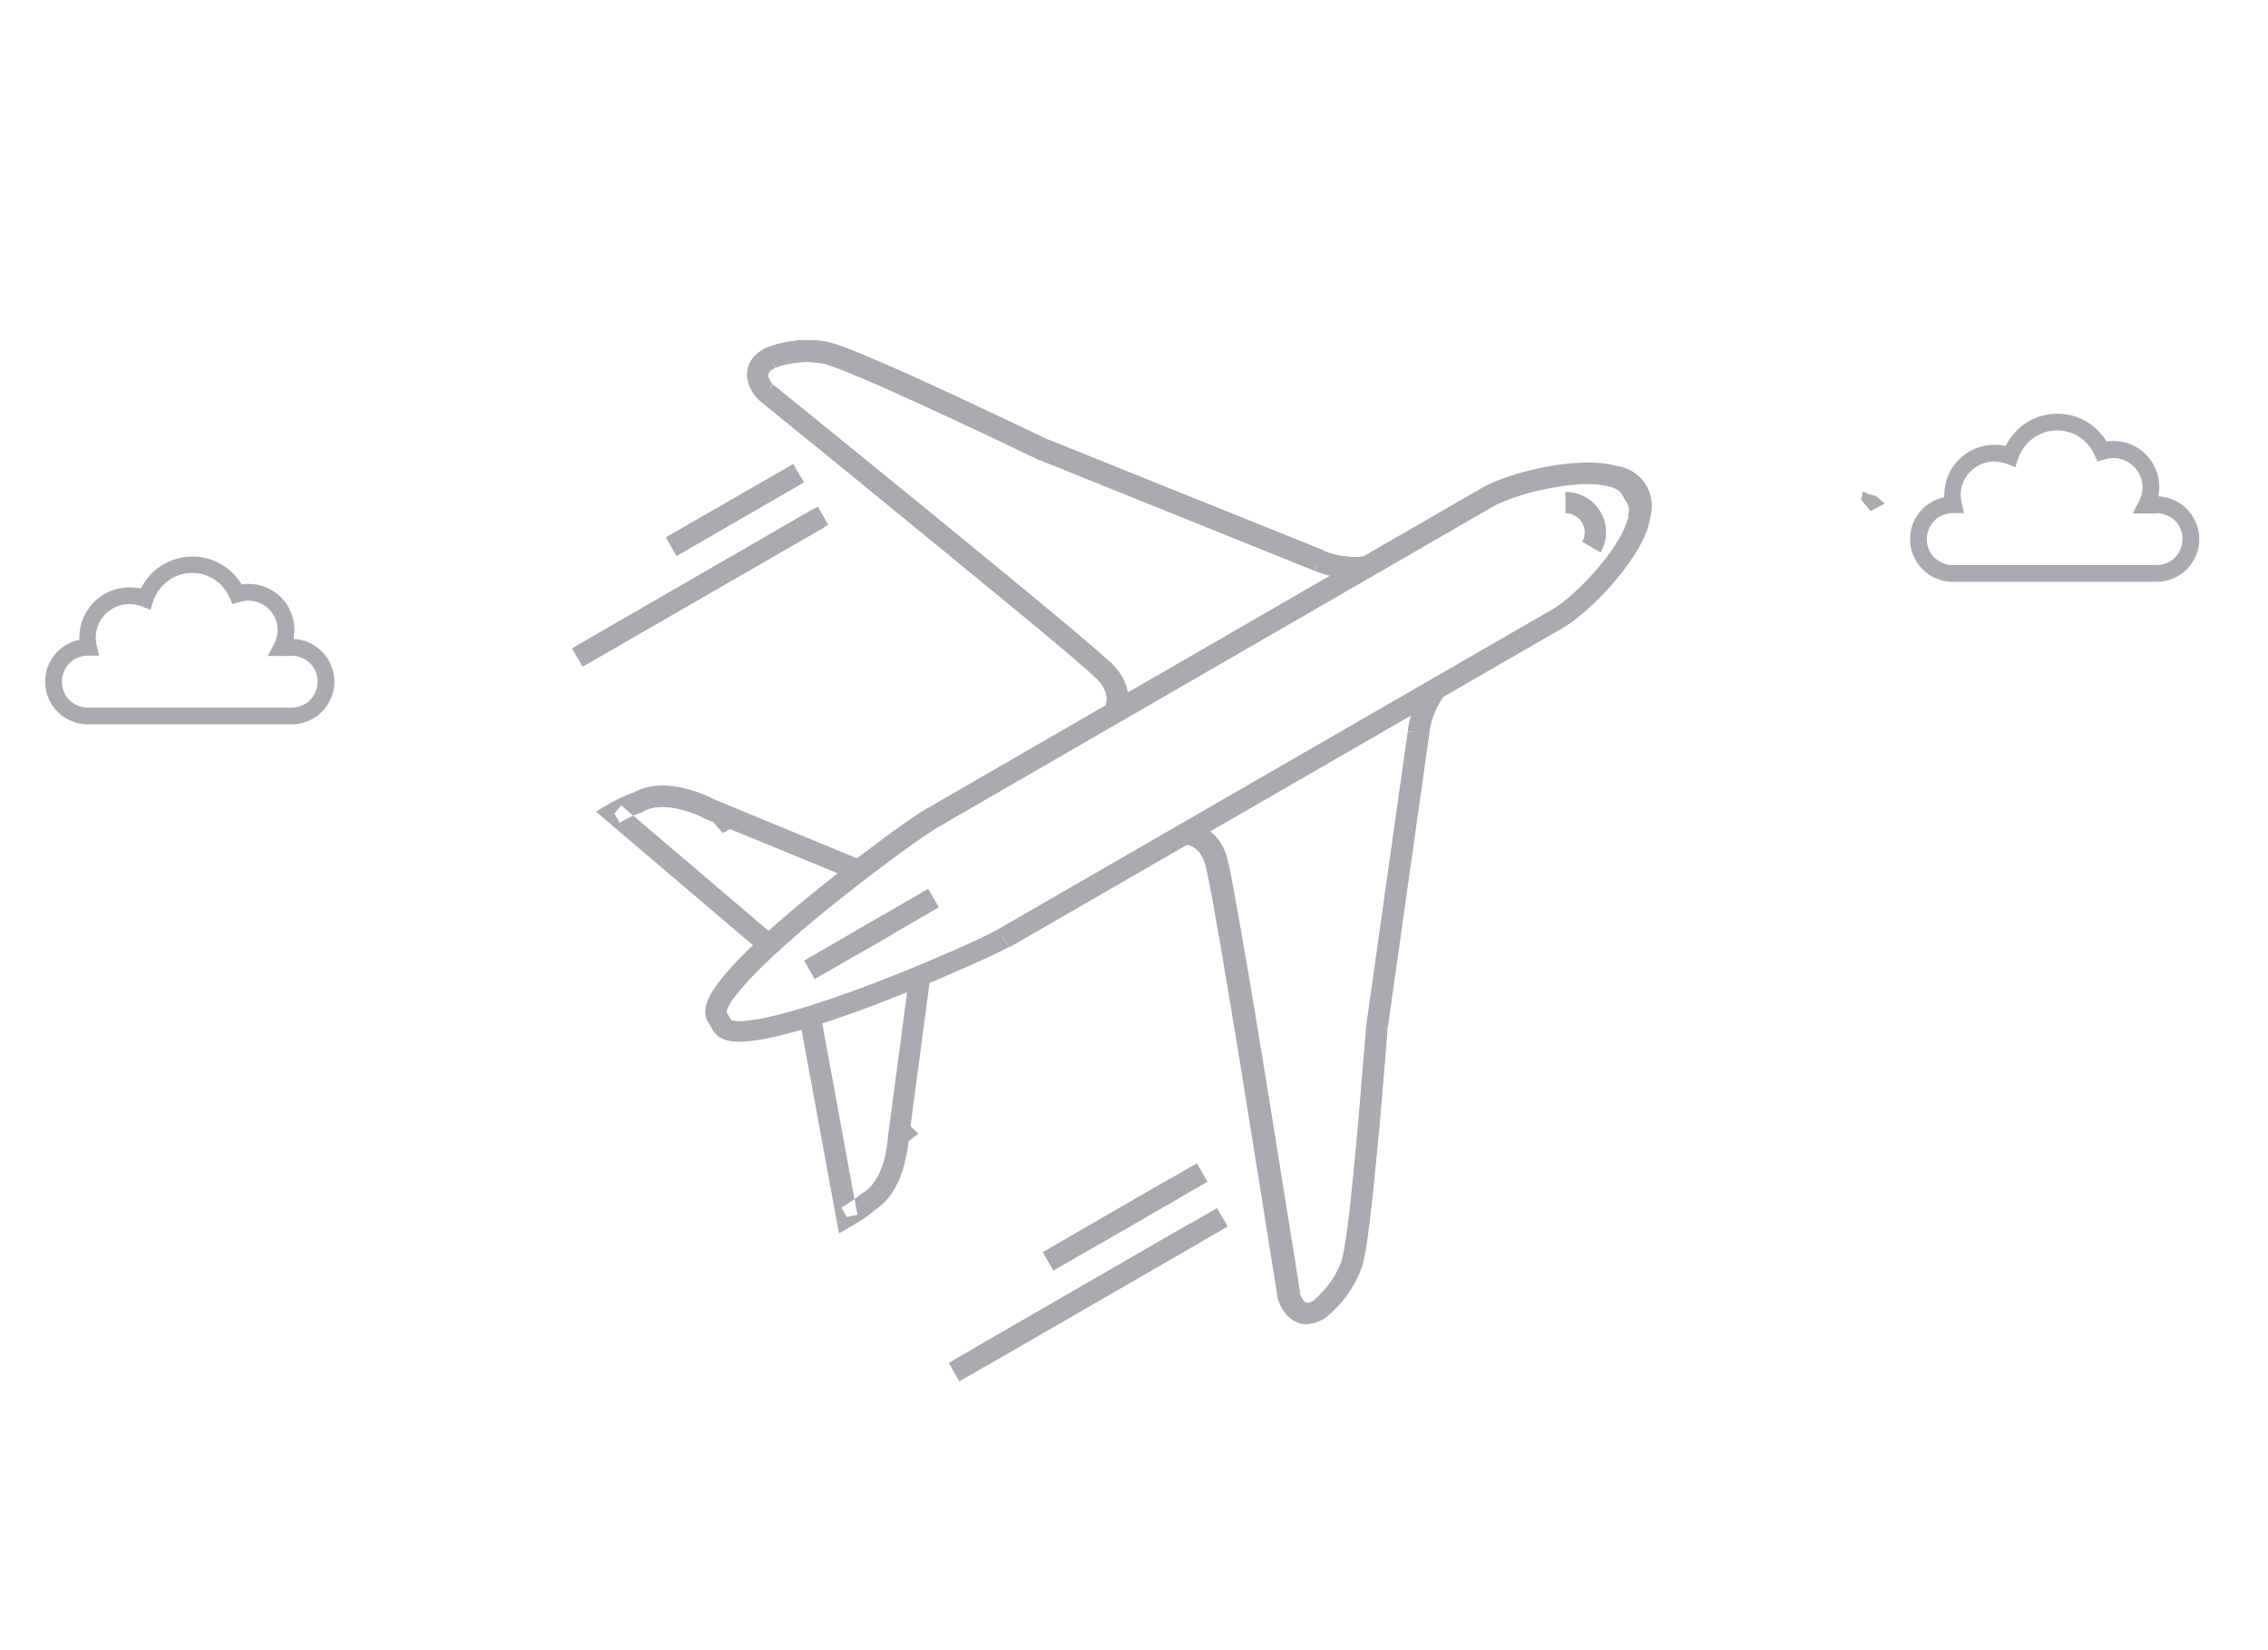 <?xml version="1.0" encoding="UTF-8"?>
<!DOCTYPE svg PUBLIC "-//W3C//DTD SVG 1.1//EN" "http://www.w3.org/Graphics/SVG/1.1/DTD/svg11.dtd">
<!-- Creator: CorelDRAW -->
<svg xmlns="http://www.w3.org/2000/svg" xml:space="preserve" width="26.957mm" height="19.619mm" version="1.1" style="shape-rendering:geometricPrecision; text-rendering:geometricPrecision; image-rendering:optimizeQuality; fill-rule:evenodd; clip-rule:evenodd"
viewBox="0 0 66.34 48.28"
 xmlns:xlink="http://www.w3.org/1999/xlink"
 xmlns:xodm="http://www.corel.com/coreldraw/odm/2003">
 <defs>
  <style type="text/css">
   <![CDATA[
    .fil1 {fill:#A9ABAE}
    .fil0 {fill:#FEFEFE;fill-opacity:0}
   ]]>
  </style>
 </defs>
 <g id="Layer_x0020_1">
  <polygon class="fil0" points="-0,0 66.34,0 66.34,48.28 -0,48.28 "/>
  <g id="_1505583970000">
   <g>
    <path class="fil1" d="M39.9 16.28c-0.36,0.04 -0.66,-0.01 -0.86,-0.06 -0.1,-0.03 -0.18,-0.05 -0.23,-0.07l-0.05 -0.02 -0.01 -0.01 -0 -0 -0.08 0.15 0.08 -0.15 -0 -0 -0.08 0.15 0.08 -0.15 -0.01 -0.01 -8.1 -3.26 -0.12 0.29 0.13 -0.28c-0,-0 -1.39,-0.67 -2.88,-1.36 -0.75,-0.35 -1.52,-0.7 -2.16,-0.97 -0.32,-0.14 -0.61,-0.26 -0.85,-0.35 -0.24,-0.09 -0.42,-0.15 -0.57,-0.18l-0 -0c-0.96,-0.18 -1.72,0.16 -1.75,0.17l-0.01 0 -0.01 0c-0.03,0.01 -0.06,0.03 -0.09,0.05 -0.13,0.08 -0.24,0.17 -0.32,0.28 -0.12,0.16 -0.16,0.36 -0.15,0.52 0.02,0.16 0.07,0.29 0.13,0.4 0.09,0.16 0.2,0.26 0.21,0.27l0.01 0.01 0.01 0.01c0,0 0.14,0.12 0.39,0.32 0.88,0.71 3.09,2.51 5.16,4.21 1.04,0.85 2.04,1.68 2.83,2.33 0.39,0.33 0.73,0.61 0.99,0.84 0.26,0.22 0.44,0.39 0.51,0.46l-0 -0c0.08,0.08 0.14,0.16 0.18,0.23 0.08,0.15 0.1,0.27 0.1,0.39 -0.01,0.11 -0.05,0.22 -0.09,0.3l0.55 0.29c0.07,-0.14 0.14,-0.32 0.16,-0.55 0.02,-0.22 -0.03,-0.48 -0.18,-0.74 -0.07,-0.12 -0.16,-0.24 -0.28,-0.36l-0 -0c-0.11,-0.11 -0.34,-0.31 -0.67,-0.59 -2.27,-1.94 -9.27,-7.6 -9.27,-7.6l-0.2 0.24 0.22 -0.22 -0.05 0.05 0.05 -0.05 -0 -0 -0.05 0.05 0.05 -0.05c-0.01,-0 -0.06,-0.06 -0.1,-0.14 -0.04,-0.07 -0.06,-0.14 -0.05,-0.17l0.03 -0.06c0.02,-0.03 0.06,-0.07 0.14,-0.11l0.05 -0.03 -0.14 -0.28 0.12 0.29 -0.03 -0.07 0.03 0.07 0 0 -0.03 -0.07 0.03 0.07c0.01,-0.01 0.67,-0.27 1.4,-0.13l-0 -0c0.06,0.01 0.24,0.07 0.46,0.15 0.79,0.3 2.26,0.97 3.52,1.56 0.63,0.29 1.21,0.57 1.63,0.77 0.42,0.2 0.69,0.33 0.69,0.33l0.01 0 8.09 3.26 0.12 -0.29 -0.14 0.27c0.03,0.02 0.61,0.31 1.51,0.22l-0.06 -0.62z"/>
    <path class="fil1" d="M34.75 24.71c0.15,0.04 0.29,0.12 0.41,0.32 0.04,0.07 0.08,0.16 0.11,0.27l-0 -0c0.03,0.11 0.09,0.41 0.17,0.82 0.27,1.46 0.76,4.41 1.17,7 0.21,1.29 0.4,2.5 0.54,3.38 0.14,0.88 0.23,1.43 0.23,1.43l0 0.01 0 0.01c0,0.02 0.04,0.15 0.13,0.32 0.08,0.13 0.2,0.3 0.43,0.4 0.11,0.05 0.24,0.07 0.37,0.05 0.13,-0.02 0.27,-0.06 0.4,-0.14 0.03,-0.02 0.06,-0.03 0.08,-0.05l0.01 -0.01 0.01 -0.01c0.02,-0.02 0.69,-0.52 1.02,-1.43l0 -0 0 0c0.05,-0.14 0.08,-0.33 0.13,-0.58 0.14,-0.88 0.29,-2.48 0.42,-3.87 0.12,-1.39 0.21,-2.57 0.21,-2.57l-0.31 -0.02 0.31 0.04 1.22 -8.64 0 -0.02 -0.17 -0.01 0.17 0.01 0 -0 -0.17 -0.01 0.17 0.01c0,0 0,-0.03 0.01,-0.08 0.02,-0.16 0.11,-0.53 0.39,-0.94l-0.51 -0.35c-0.48,0.7 -0.51,1.31 -0.51,1.35l0.31 0.01 -0.31 -0.04 -1.22 8.64 -0 0.01c-0,0 -0.03,0.38 -0.08,0.97 -0.07,0.88 -0.18,2.22 -0.3,3.41 -0.06,0.6 -0.12,1.16 -0.18,1.6 -0.03,0.22 -0.06,0.42 -0.09,0.57 -0.03,0.15 -0.06,0.27 -0.07,0.31l0 -0c-0.13,0.36 -0.33,0.65 -0.51,0.85 -0.09,0.1 -0.17,0.18 -0.22,0.23 -0.03,0.02 -0.05,0.04 -0.06,0.06l-0.02 0.01 -0 0 0.05 0.06 -0.04 -0.06 -0 0 0.05 0.06 -0.04 -0.06 0.19 0.25 -0.17 -0.26 -0.05 0.03c-0.08,0.04 -0.13,0.06 -0.16,0.06 -0.05,0 -0.06,-0 -0.09,-0.02 -0.03,-0.02 -0.07,-0.06 -0.1,-0.12 -0.02,-0.04 -0.04,-0.08 -0.05,-0.12l-0.01 -0.04 -0 -0.01 -0.06 0.02 0.06 -0.02 -0 -0 -0.06 0.02 0.06 -0.02 -0.3 0.07 0.31 -0.05c-0,-0 -0.46,-2.9 -0.95,-5.94 -0.25,-1.52 -0.5,-3.07 -0.72,-4.31 -0.11,-0.62 -0.2,-1.16 -0.28,-1.58 -0.08,-0.42 -0.14,-0.72 -0.18,-0.87l-0 -0c-0.04,-0.16 -0.1,-0.3 -0.17,-0.42 -0.2,-0.35 -0.51,-0.54 -0.78,-0.61l-0.17 0.6z"/>
    <path class="fil1" d="M39.98 16.27c-0.39,0.05 -0.7,0.01 -0.92,-0.04 -0.11,-0.03 -0.19,-0.05 -0.25,-0.08l-0.06 -0.02 -0.01 -0.01 -0.01 0.02 0.01 -0.02 -0 -0 -0.01 0.02 0.01 -0.02 -0.01 -0.01 -8.1 -3.26 -0.12 0.29 0.13 -0.28c-0,-0 -1.39,-0.67 -2.88,-1.36 -0.75,-0.35 -1.52,-0.7 -2.16,-0.97 -0.32,-0.14 -0.61,-0.26 -0.85,-0.35 -0.24,-0.09 -0.42,-0.15 -0.57,-0.18l-0 -0c-0.96,-0.18 -1.72,0.16 -1.75,0.17l-0.01 0 -0.01 0c-0.03,0.01 -0.06,0.03 -0.09,0.05 -0.13,0.08 -0.24,0.17 -0.32,0.28 -0.12,0.16 -0.16,0.36 -0.15,0.52 0.02,0.16 0.07,0.29 0.13,0.4 0.09,0.16 0.2,0.26 0.21,0.27l0.01 0.01 0.01 0.01c0,0 0.14,0.12 0.39,0.32 0.88,0.71 3.09,2.51 5.16,4.21 1.04,0.85 2.04,1.68 2.83,2.33 0.39,0.33 0.73,0.61 0.99,0.84 0.26,0.22 0.44,0.39 0.51,0.46l-0 -0c0.08,0.08 0.14,0.16 0.18,0.23 0.12,0.21 0.11,0.36 0.08,0.51l0.6 0.16c0.07,-0.27 0.07,-0.63 -0.14,-0.98 -0.07,-0.12 -0.16,-0.24 -0.28,-0.36l-0 -0 0 0c-0.11,-0.11 -0.34,-0.31 -0.67,-0.59 -2.27,-1.94 -9.27,-7.6 -9.27,-7.6l-0.2 0.24 0.22 -0.22 -0.05 0.05 0.05 -0.05 -0 -0 -0.05 0.05 0.05 -0.05c-0.01,-0 -0.06,-0.06 -0.1,-0.14 -0.04,-0.07 -0.06,-0.14 -0.05,-0.17l0.03 -0.06c0.02,-0.03 0.06,-0.07 0.14,-0.11l0.05 -0.03 -0.14 -0.28 0.12 0.29 -0.03 -0.07 0.03 0.07 0 0 -0.03 -0.07 0.03 0.07c0.01,-0.01 0.67,-0.27 1.4,-0.13l-0 -0c0.06,0.01 0.24,0.07 0.46,0.15 0.79,0.3 2.26,0.97 3.52,1.56 0.63,0.29 1.21,0.57 1.63,0.77 0.42,0.2 0.69,0.33 0.69,0.33l0.01 0 8.09 3.26 0.12 -0.29 -0.14 0.27c0.03,0.02 0.66,0.34 1.6,0.21l-0.08 -0.61 -0 0z"/>
    <path class="fil1" d="M34.62 24.69c0.09,0.01 0.19,0.04 0.28,0.09 0.09,0.05 0.18,0.13 0.25,0.26 0.04,0.07 0.08,0.16 0.11,0.27l-0 -0c0.03,0.11 0.09,0.41 0.17,0.82 0.27,1.46 0.76,4.41 1.17,7 0.21,1.29 0.4,2.5 0.54,3.38 0.14,0.88 0.23,1.43 0.23,1.43l0 0.01 0 0.01c0,0.02 0.04,0.15 0.13,0.32 0.08,0.13 0.2,0.3 0.43,0.4 0.11,0.05 0.24,0.07 0.37,0.05 0.13,-0.02 0.27,-0.06 0.4,-0.14 0.03,-0.02 0.06,-0.03 0.08,-0.05l0.01 -0.01 0.01 -0.01c0.02,-0.02 0.69,-0.52 1.02,-1.43l0 -0 0 0c0.05,-0.14 0.08,-0.33 0.13,-0.58 0.14,-0.88 0.29,-2.48 0.42,-3.87 0.12,-1.39 0.21,-2.57 0.21,-2.57l-0.31 -0.02 0.31 0.04 1.22 -8.64 0 -0.02 -0.11 -0 0.11 0.01 0 -0 -0.11 -0 0.11 0.01c0,-0.01 0.02,-0.25 0.16,-0.59l-0.57 -0.25c-0.19,0.45 -0.21,0.78 -0.21,0.81l0.31 0.01 -0.31 -0.04 -1.22 8.64 -0 0.01c-0,0 -0.03,0.38 -0.08,0.97 -0.07,0.88 -0.18,2.22 -0.3,3.41 -0.06,0.6 -0.12,1.16 -0.18,1.6 -0.03,0.22 -0.06,0.42 -0.09,0.57 -0.03,0.15 -0.06,0.27 -0.07,0.31l0 -0c-0.13,0.36 -0.33,0.65 -0.51,0.85 -0.09,0.1 -0.17,0.18 -0.22,0.23 -0.03,0.02 -0.05,0.04 -0.06,0.06l-0.02 0.01 -0 0 0.05 0.06 -0.04 -0.06 -0 0 0.05 0.06 -0.04 -0.06 0.02 -0.01 -0.05 0.03c-0.08,0.04 -0.13,0.06 -0.16,0.06 -0.05,0 -0.06,-0 -0.09,-0.02 -0.03,-0.02 -0.07,-0.06 -0.1,-0.12 -0.02,-0.04 -0.04,-0.08 -0.05,-0.12l-0.01 -0.04 -0 -0.01 -0.06 0.02 0.06 -0.02 -0 -0 -0.06 0.02 0.06 -0.02 0.01 0.03c-0,-0 -0.46,-2.9 -0.95,-5.94 -0.25,-1.52 -0.5,-3.07 -0.72,-4.31 -0.11,-0.62 -0.2,-1.16 -0.28,-1.58 -0.08,-0.42 -0.14,-0.72 -0.18,-0.87l-0 -0c-0.04,-0.16 -0.1,-0.3 -0.17,-0.42 -0.13,-0.23 -0.31,-0.39 -0.49,-0.49 -0.18,-0.1 -0.36,-0.15 -0.51,-0.16l-0.07 0.62z"/>
    <path class="fil1" d="M25.19 25.16l-4.38 -1.81 0.03 0.01c-0.01,-0.01 -0.34,-0.18 -0.78,-0.29 -0.22,-0.06 -0.48,-0.1 -0.75,-0.09 -0.27,0.01 -0.55,0.07 -0.81,0.22l0.07 -0.03c-0.17,0.05 -0.35,0.14 -0.5,0.21 -0.15,0.07 -0.25,0.14 -0.26,0.14l-0.38 0.22 4.85 4.13 0.4 -0.47 -4.51 -3.84 -0.2 0.24 0.16 0.27c0,-0 0.02,-0.01 0.06,-0.04 0.06,-0.03 0.16,-0.09 0.27,-0.14 0.11,-0.05 0.22,-0.1 0.3,-0.12l0.03 -0.01 0.03 -0.02c0.15,-0.09 0.33,-0.13 0.52,-0.13 0.29,-0.01 0.6,0.07 0.84,0.15 0.12,0.04 0.22,0.08 0.28,0.11l0.08 0.04 0.02 0.01 0 0 0.01 0.01 4.4 1.81 0.24 -0.57z"/>
    <path class="fil1" d="M23.4 29.88l1.14 6.2 0.38 -0.22c0,-0 0.11,-0.06 0.25,-0.15 0.14,-0.09 0.3,-0.2 0.44,-0.33l-0.06 0.04c0.26,-0.15 0.45,-0.37 0.59,-0.6 0.21,-0.34 0.31,-0.71 0.37,-1.01 0.06,-0.29 0.07,-0.5 0.07,-0.51l-0 0.03 0.61 -4.58 -0.61 -0.08 -0.61 4.6 -0 0.02 0 0c-0,0.02 -0.02,0.35 -0.13,0.71 -0.05,0.18 -0.13,0.36 -0.23,0.52 -0.1,0.16 -0.22,0.29 -0.37,0.37l-0.03 0.02 -0.03 0.02c-0.08,0.08 -0.23,0.18 -0.35,0.26 -0.06,0.04 -0.12,0.07 -0.16,0.1 -0.04,0.02 -0.06,0.04 -0.06,0.04l0.16 0.27 0.31 -0.06 -1.06 -5.77 -0.61 0.11z"/>
    <path class="fil1" d="M29.36 27.45l-0.16 -0.27c-0.1,0.06 -0.3,0.16 -0.57,0.29 -0.95,0.44 -2.74,1.21 -4.33,1.75 -0.8,0.27 -1.55,0.49 -2.11,0.59 -0.28,0.05 -0.51,0.07 -0.66,0.06 -0.07,-0.01 -0.12,-0.02 -0.14,-0.03l-0.01 -0 -0 -0 -0.04 0.05 0.06 -0.03 -0.02 -0.02 -0.04 0.05 0.06 -0.03 -0.16 -0.27 -0.06 0.03 0.07 -0.01 -0.01 -0.02 -0.06 0.03 0.07 -0.01 -0 -0c-0,-0.01 0.01,-0.06 0.04,-0.13 0.06,-0.13 0.19,-0.33 0.38,-0.54 0.65,-0.78 1.93,-1.88 3.13,-2.82 0.6,-0.47 1.18,-0.91 1.65,-1.25 0.47,-0.34 0.85,-0.59 1,-0.68l0 -0 16.2 -9.36c0.19,-0.11 0.52,-0.25 0.9,-0.36 0.57,-0.17 1.27,-0.3 1.84,-0.31 0.29,-0 0.54,0.03 0.72,0.08 0.19,0.06 0.29,0.14 0.33,0.22l0.16 0.27c0.03,0.05 0.05,0.12 0.05,0.22 -0,0.18 -0.09,0.44 -0.24,0.72 -0.23,0.42 -0.6,0.89 -0.98,1.29 -0.38,0.4 -0.78,0.73 -1.03,0.87l-16.2 9.35 0.31 0.54 16.2 -9.35c0.26,-0.15 0.56,-0.39 0.88,-0.69 0.47,-0.44 0.96,-1.01 1.3,-1.58 0.17,-0.28 0.3,-0.57 0.36,-0.85 0.06,-0.28 0.06,-0.58 -0.09,-0.84l-0.16 -0.27c-0.1,-0.17 -0.25,-0.3 -0.42,-0.39 -0.29,-0.15 -0.64,-0.21 -1.02,-0.22 -0.56,-0.01 -1.2,0.08 -1.78,0.22 -0.58,0.14 -1.09,0.33 -1.43,0.52l-16.2 9.36 0 -0 -0.01 0c-0.26,0.15 -0.8,0.52 -1.48,1.03 -1.02,0.76 -2.34,1.8 -3.37,2.74 -0.51,0.47 -0.95,0.92 -1.25,1.31 -0.15,0.2 -0.27,0.38 -0.34,0.56 -0.04,0.09 -0.06,0.19 -0.07,0.29 -0.01,0.1 0.01,0.22 0.07,0.32l0.16 0.27c0.08,0.14 0.21,0.22 0.33,0.26 0.23,0.08 0.49,0.07 0.79,0.04 0.53,-0.06 1.2,-0.24 1.94,-0.47 1.11,-0.35 2.36,-0.84 3.4,-1.28 0.52,-0.22 0.99,-0.43 1.37,-0.6 0.38,-0.17 0.66,-0.31 0.82,-0.4l-0.16 -0.27z"/>
    <polygon class="fil1" points="23.83,28.64 26.12,27.32 25.81,26.78 23.52,28.1 "/>
    <polygon class="fil1" points="17.04,19.5 24.1,15.43 23.79,14.89 16.73,18.97 "/>
    <polygon class="fil1" points="19.79,16.26 23.51,14.11 23.2,13.58 19.48,15.72 "/>
    <polygon class="fil1" points="28.06,40.41 35.12,36.33 34.81,35.79 27.75,39.87 "/>
    <polygon class="fil1" points="30.81,37.17 34.53,35.02 34.22,34.48 30.5,36.63 "/>
    <path class="fil1" d="M45.79 15.01c0.19,-0 0.38,0.1 0.49,0.28 0.1,0.18 0.1,0.39 0,0.56l0.54 0.31c0.2,-0.35 0.22,-0.8 -0,-1.18 -0.22,-0.38 -0.62,-0.59 -1.03,-0.59l0 0.62z"/>
    <polygon class="fil1" points="25.17,27.87 27.46,26.54 27.15,26 24.86,27.33 "/>
    <polygon class="fil1" points="17.16,19.43 24.23,15.35 23.92,14.82 16.85,18.9 "/>
    <polygon class="fil1" points="19.79,16.26 23.51,14.11 23.2,13.58 19.48,15.72 "/>
    <polygon class="fil1" points="28.84,39.96 35.91,35.88 35.6,35.34 28.53,39.42 "/>
    <polygon class="fil1" points="31.6,36.71 35.32,34.57 35.01,34.03 31.29,36.18 "/>
    <path class="fil1" d="M47.13 14.24c0.19,-0 0.38,0.1 0.49,0.28 0.1,0.18 0.1,0.39 0,0.56l0.54 0.31c0.2,-0.35 0.22,-0.8 -0,-1.18 -0.22,-0.38 -0.62,-0.59 -1.03,-0.59l0 0.62z"/>
   </g>
   <g>
    <path class="fil1" d="M8.54 18.93l0 -0.24 -0.29 0 0 0.24 0.21 0.11c0.1,-0.19 0.15,-0.4 0.15,-0.62 0,-0.74 -0.6,-1.34 -1.34,-1.34 -0.14,0 -0.27,0.02 -0.4,0.06l0.07 0.23 0.22 -0.1c-0.26,-0.58 -0.85,-0.99 -1.53,-0.99 -0.75,0 -1.38,0.49 -1.6,1.16l0.23 0.07 0.09 -0.22c-0.17,-0.07 -0.36,-0.11 -0.56,-0.11 -0.81,0 -1.47,0.66 -1.47,1.47 0,0.77 0.42,0.04 0.25,0.04 -0.69,0 -1.25,0.56 -1.25,1.25 0,0.69 0.56,1.25 1.25,1.25l5.96 0c0.69,-0 1.25,-0.56 1.25,-1.25 -0,-0.69 -0.56,-1.25 -1.25,-1.25l0 0.49c0.21,0 0.4,0.09 0.54,0.22 0.14,0.14 0.22,0.33 0.22,0.54 0,0.21 -0.09,0.4 -0.22,0.54 -0.14,0.14 -0.33,0.22 -0.54,0.22l-5.96 0c-0.21,0 -0.4,-0.09 -0.54,-0.22 -0.14,-0.14 -0.22,-0.33 -0.22,-0.54 0,-0.21 0.09,-0.4 0.22,-0.54 0.14,-0.14 0.33,-0.22 0.54,-0.22l0.33 0 -0.07 -0.3c-0.02,-0.07 -0.03,-0.15 -0.03,-0.23 0,-0.27 0.11,-0.52 0.29,-0.69 0.18,-0.18 0.42,-0.29 0.69,-0.29 0.13,0 0.26,0.03 0.38,0.07l0.24 0.1 0.08 -0.25c0.16,-0.48 0.61,-0.83 1.14,-0.83 0.49,-0 0.9,0.29 1.09,0.71l0.09 0.2 0.21 -0.06c0.08,-0.02 0.16,-0.04 0.25,-0.04 0.47,0 0.86,0.38 0.86,0.86 0,0.14 -0.04,0.28 -0.1,0.4l-0.19 0.36 0.7 0 0 -0.24z"/>
    <polygon class="fil1" points="2.8,18.94 2.72,18.58 2.54,18.67 2.33,18.71 2.2,18.98 2.49,19.16 "/>
    <polygon class="fil1" points="4.57,17.33 4.52,17.08 4.33,17.17 4.13,17.21 3.88,17.44 4.29,17.66 "/>
    <polygon class="fil1" points="6.63,17.21 6.68,16.96 6.87,17.05 7.07,17.09 7.32,17.31 6.92,17.54 "/>
    <polygon class="fil1" points="8.15,18.81 8.2,18.56 8.39,18.64 8.59,18.69 8.84,18.91 8.43,19.13 "/>
   </g>
   <polygon class="fil1" points="20.86,24.04 21.1,23.88 21.3,23.92 21.55,24.15 21.14,24.37 "/>
   <polygon class="fil1" points="26.17,33.05 26.41,32.89 26.62,32.93 26.86,33.16 26.44,33.5 "/>
   <g>
    <path class="fil1" d="M63.08 14.75l0 -0.24 -0.29 0 0 0.24 0.22 0.11c0.1,-0.19 0.15,-0.4 0.15,-0.62 0,-0.74 -0.6,-1.34 -1.34,-1.34 -0.14,0 -0.27,0.02 -0.4,0.06l0.07 0.23 0.22 -0.1c-0.26,-0.58 -0.85,-0.99 -1.53,-0.99 -0.75,0 -1.38,0.49 -1.6,1.16l0.23 0.08 0.09 -0.22c-0.17,-0.07 -0.36,-0.11 -0.56,-0.11 -0.81,0 -1.47,0.66 -1.47,1.47 0,0.77 0.42,0.04 0.25,0.04 -0.69,0 -1.25,0.56 -1.25,1.25 0,0.69 0.56,1.25 1.25,1.25l5.96 0c0.69,-0 1.25,-0.56 1.25,-1.25 -0,-0.69 -0.56,-1.25 -1.25,-1.25l0 0.49c0.21,0 0.4,0.09 0.54,0.22 0.14,0.14 0.22,0.33 0.22,0.54 0,0.21 -0.09,0.4 -0.22,0.54 -0.14,0.14 -0.33,0.22 -0.54,0.22l-5.96 0c-0.21,0 -0.4,-0.09 -0.54,-0.22 -0.14,-0.14 -0.22,-0.33 -0.22,-0.54 0,-0.21 0.09,-0.4 0.22,-0.54 0.14,-0.14 0.33,-0.22 0.54,-0.22l0.33 0 -0.07 -0.3c-0.02,-0.07 -0.03,-0.15 -0.03,-0.23 0,-0.27 0.11,-0.52 0.29,-0.69 0.18,-0.18 0.42,-0.29 0.69,-0.29 0.13,0 0.26,0.03 0.38,0.07l0.24 0.1 0.08 -0.25c0.16,-0.48 0.61,-0.83 1.14,-0.83 0.49,-0 0.9,0.29 1.09,0.71l0.09 0.2 0.21 -0.06c0.08,-0.02 0.17,-0.04 0.25,-0.04 0.47,0 0.86,0.38 0.86,0.86 0,0.14 -0.04,0.28 -0.1,0.4l-0.19 0.36 0.7 0 0 -0.24z"/>
    <polygon class="fil1" points="57.34,14.76 57.27,14.4 57.08,14.49 56.87,14.53 56.74,14.8 57.03,14.98 "/>
    <polygon class="fil1" points="59.11,13.15 59.06,12.9 58.88,12.99 58.67,13.03 58.42,13.26 58.83,13.48 "/>
    <polygon class="fil1" points="61.17,13.03 61.22,12.78 61.41,12.86 61.61,12.91 61.86,13.13 61.46,13.35 "/>
    <polygon class="fil1" points="62.69,14.62 62.74,14.38 62.93,14.46 63.13,14.51 63.38,14.73 62.97,14.95 "/>
   </g>
   <polygon class="fil1" points="54.44,14.62 54.49,14.38 54.67,14.46 54.88,14.51 55.13,14.73 54.72,14.95 "/>
  </g>
 </g>
</svg>
